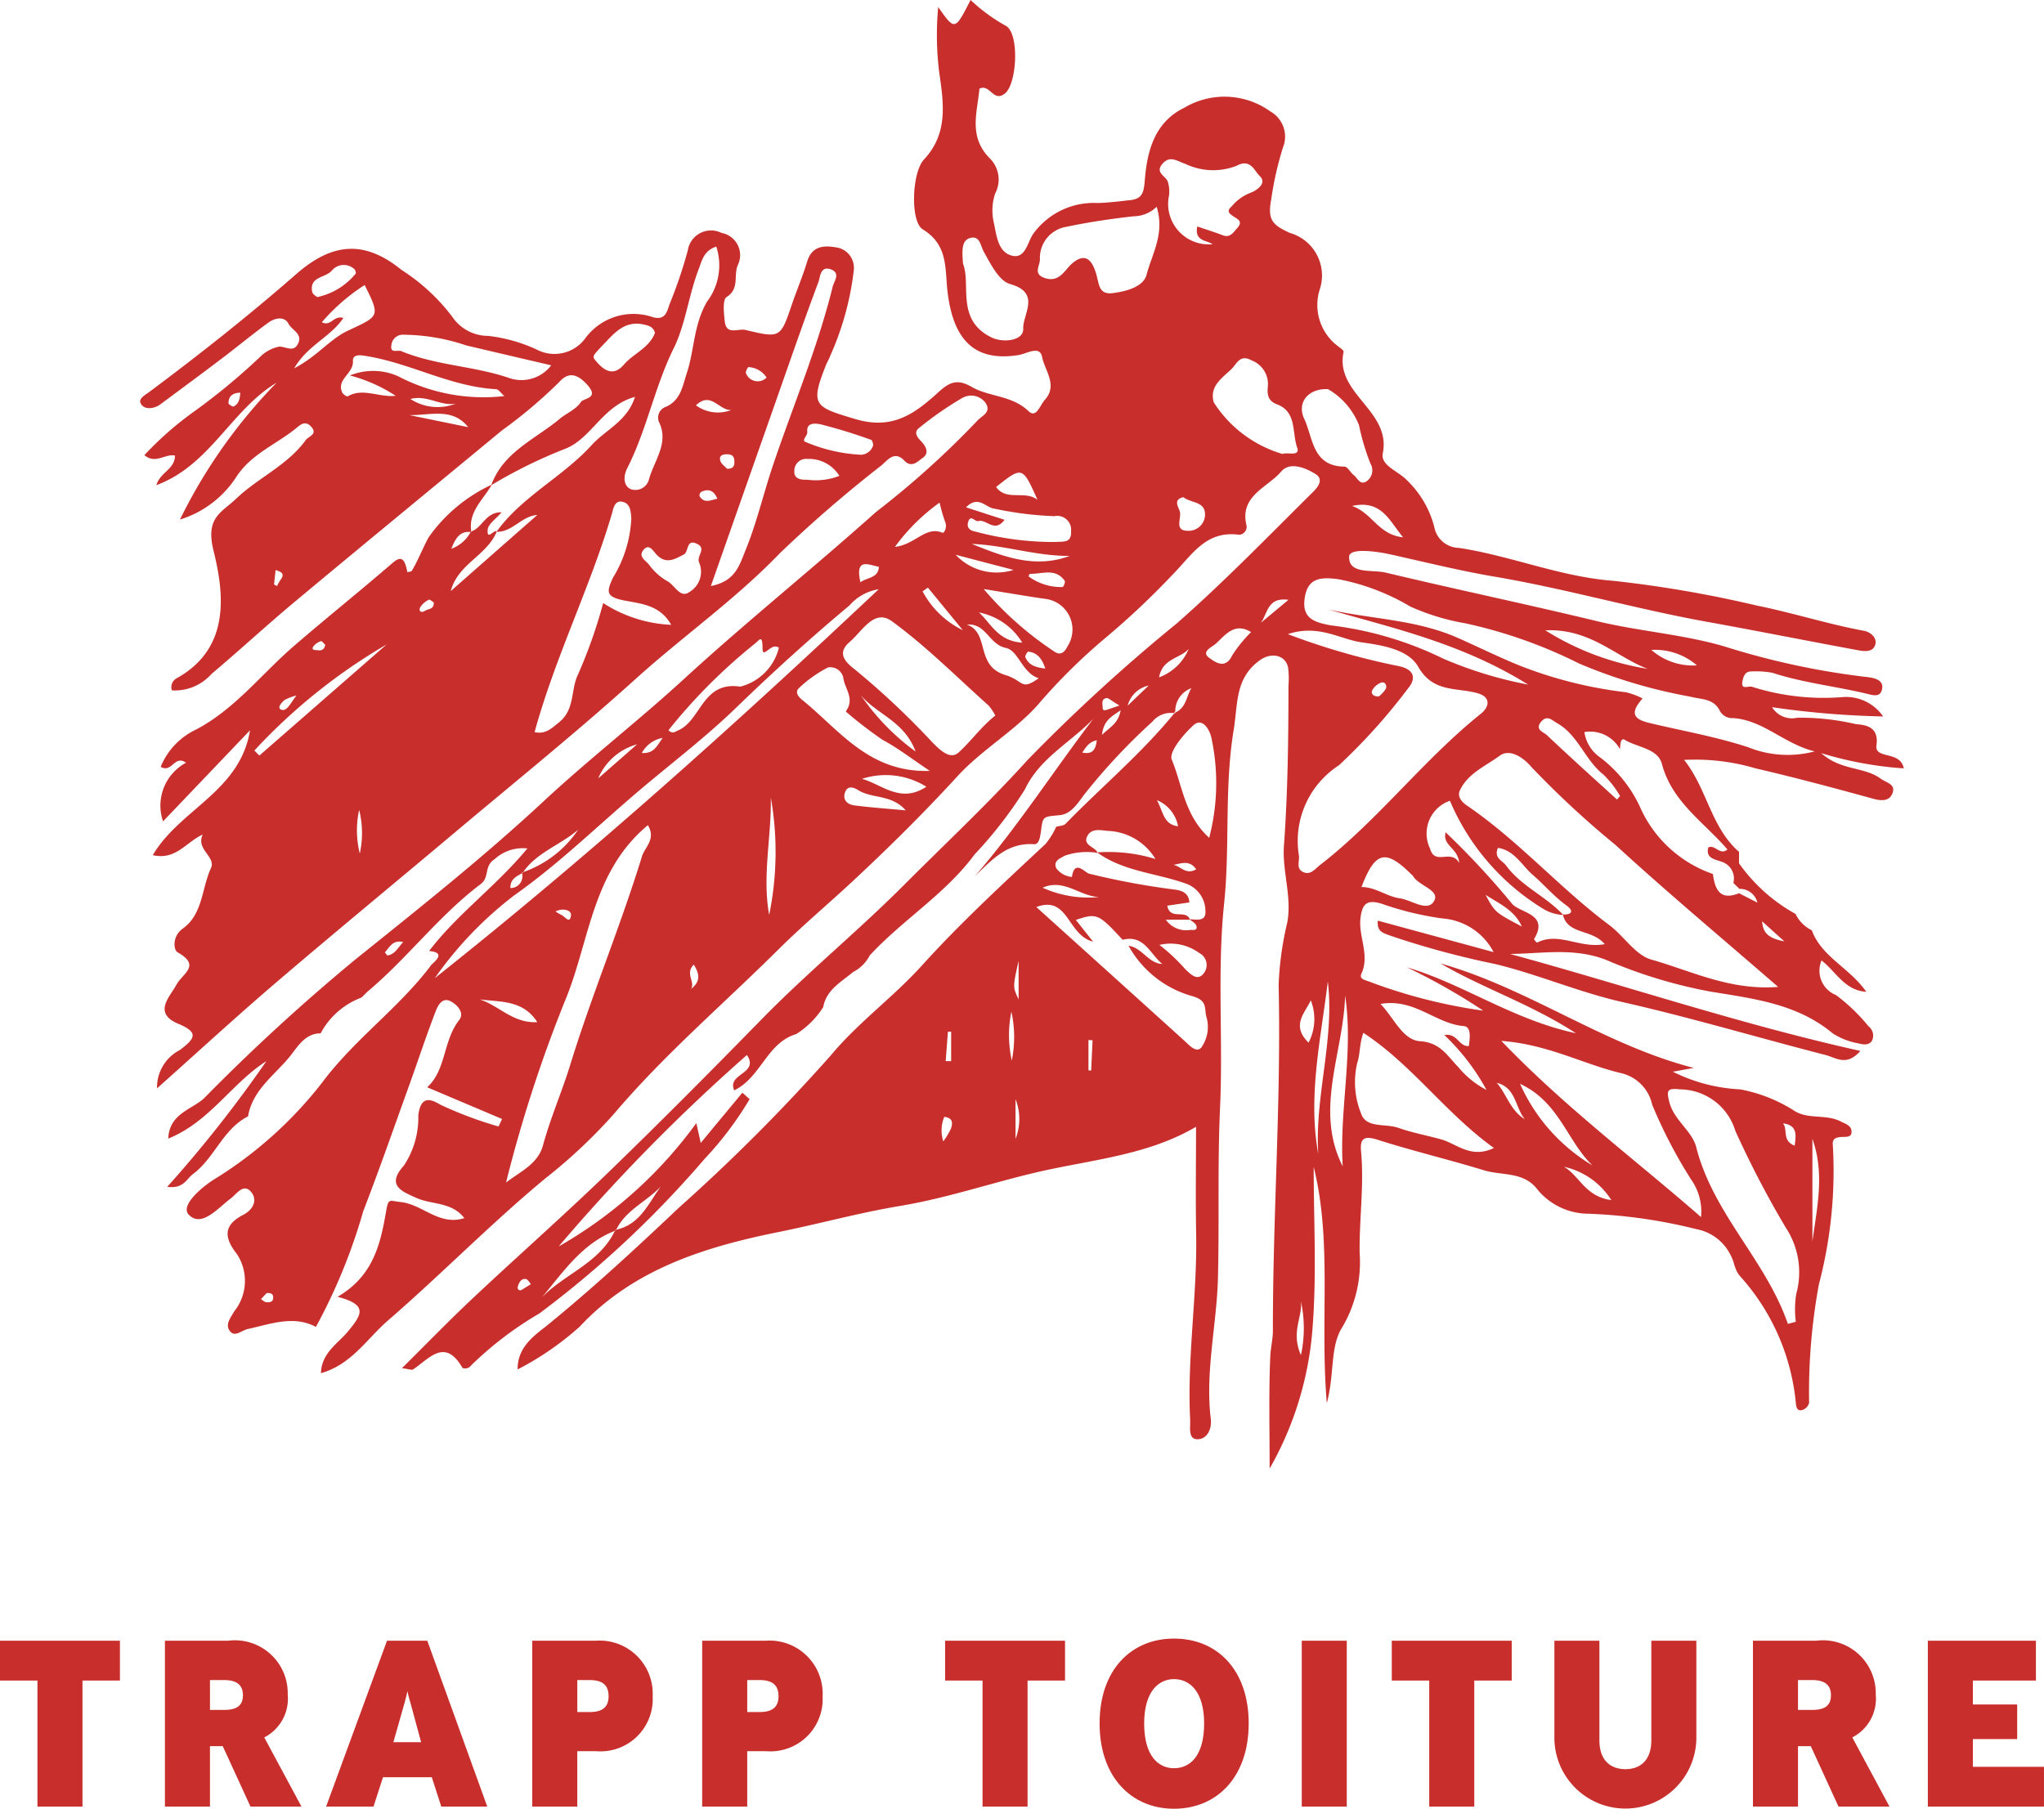 <svg id="Calque_1" data-name="Calque 1" xmlns="http://www.w3.org/2000/svg" viewBox="0 0 90.891 80.466"><defs><style>.cls-1{fill:#c82e2c;}</style></defs><title>logo</title><path class="cls-1" d="M101.022,48.703c-.734-.539-1.77-.348-2.641-1.134A16.207,16.207,0,0,0,102.05,48.246c-.159-.806-1.304-.389-1.216-1.022.123-.883-.553-.909-.926-.947a10.725,10.725,0,0,0-2.595-.284,1.039,1.039,0,0,1-1.121-.468,39.278,39.278,0,0,0,4.937.411,2,2,0,0,0-1.793-.861,10.526,10.526,0,0,1-4.037-.458c-.153-.054-.508.17-.422-.252.044-.216.118-.453.431-.431a3.906,3.906,0,0,1,.907.063c1.328.434,2.713.586,4.064.9.371.086.737.238.809-.204.067-.415-.429-.484-.726-.515a34.055,34.055,0,0,1-6.232-1.338c-1.851-.554-3.833-.684-5.734-1.144-3.121-.754-6.266-1.411-9.389-2.158-.595-.142-1.652.089-1.622-.711.015-.4,1.208-.238,1.848-.095,1.535.341,3.08.726,4.611.985,3.19.541,6.293,1.441,9.469,2.013,2.225.401,4.443.845,6.667,1.255.292.054.693.12.801-.244.093-.313-.227-.562-.495-.612-1.613-.299-3.186-.806-4.776-1.125a52.761,52.761,0,0,0-6.367-1.099c-2.374-.178-4.562-1.114-6.878-1.465a1.135,1.135,0,0,1-1.095-.936,4.385,4.385,0,0,0-1.207-2.065c-.368-.405-1.19-.655-1.081-1.203.382-1.916-2.147-2.642-1.743-4.516.013-.06-.143-.17-.234-.239a2.287,2.287,0,0,1-.813-2.578,1.969,1.969,0,0,0-1.341-2.471c-.748-.344-1.008-.558-.832-1.479a14.689,14.689,0,0,1,.522-2.318,1.286,1.286,0,0,0-.561-1.608,3.495,3.495,0,0,0-3.828-.161c-1.35.658-1.659,1.98-1.758,3.28-.045.588-.178.779-.678.832-.472.05-.944.112-1.417.123a3.323,3.323,0,0,0-2.86,1.37c-.257.357-.337,1.125-.949.971-.606-.153-.684-.869-.791-1.408a2.383,2.383,0,0,1,.047-1.357,1.327,1.327,0,0,0-.251-1.574c-.949-.967-.542-2.042-.449-3.086.467-.239.617.635,1.139.208.539-.441.647-2.705.019-3.014a7.622,7.622,0,0,1-1.552-1.14c-.698,1.37-.698,1.37-1.439.315a13.294,13.294,0,0,0,.045,2.907c.189,1.333.417,2.705-.677,3.871-.545.581-.613,2.767-.06,3.106,1.165.713.977,1.767,1.115,2.849.279,2.188,1.29,3.032,3.134,2.747.391-.06.959-.455,1.064.088.116.602.713,1.253.114,1.909-.206.226-.374.828-.714.499-.739-.713-1.754-.631-2.538-1.085-.663-.384-1.01-.182-1.484.247-1.031.935-2.02,1.681-3.674,1.189-1.83-.545-2.032-.599-1.316-2.406.055-.14.142-.268.189-.41a12.919,12.919,0,0,0,1.045-3.78.921.921,0,0,0-.825-1.049c-.554-.091-1.043-.029-1.246.64-.196.645-.462,1.269-.68,1.908-.509,1.491-.507,1.502-2.062,1.131-.321-.076-.849.247-.92-.369-.043-.371-.107-.978.079-1.094.597-.374.292-.978.507-1.438a1.004,1.004,0,0,0-.731-1.414,1.044,1.044,0,0,0-1.499.771,20.256,20.256,0,0,1-.791,2.345c-.128.307-.161.849-.848.603a2.657,2.657,0,0,0-2.912.955,1.697,1.697,0,0,1-2.073.559,6.979,6.979,0,0,0-2.257-.654,1.925,1.925,0,0,1-1.598-.856A8.691,8.691,0,0,0,35.259,26.085c-1.648-1.34-3.074-1.236-4.689.175-2.103,1.837-4.289,3.568-6.526,5.235-.219.164-.555.325-.358.579.174.224.564.184.84-.021.918-.68,1.837-1.359,2.747-2.049.69-.523,1.358-1.077,2.058-1.586.285-.207.708-.296.892.055.147.281.623.439.436.856-.201.449-.542.153-.853.159a1.684,1.684,0,0,0-.867.476A28.586,28.586,0,0,1,25.873,32.483a14.877,14.877,0,0,0-2.059,1.831c.495.419.918-.073,1.359.02.001.614-.662.738-.827,1.316,2.384-.878,3.332-3.35,5.346-4.557a23.489,23.489,0,0,0-4.297,6.087,4.598,4.598,0,0,0,2.526-1.928c.69-1.031,1.813-1.438,2.695-2.18.179-.151.373-.273.595-.043.343.355-.097.444-.221.614-.812,1.122-2.112,1.672-3.091,2.604-.669.637-1.377.835-1.011,2.318.465,1.88.777,4.33-1.632,5.669a.448.448,0,0,0-.219.543,2.175,2.175,0,0,0,1.762-.732c1.238-1.04,2.423-2.142,3.664-3.177,3.071-2.562,6.162-5.1,9.244-7.648a21.525,21.525,0,0,0,2.564-2.167c.36-.405.748-.41,1.236.132.558.62-.168.586-.281.765-.209.327-.652.506-.941.748-1.078.902-2.507,1.473-3.042,2.937a7.098,7.098,0,0,0-2.783,2.324c-.254.455-.464,1.014-.753,1.498-.027.045-.132.043-.201.062-.116-.624-.278-.737-.657-.409-1.45,1.253-2.948,2.451-4.399,3.705-1.427,1.234-2.587,2.769-4.314,3.692a3.153,3.153,0,0,0-1.598,1.67c.507.296.608-.551,1.127-.182A2.164,2.164,0,0,0,24.643,50.603l3.868-4.051c-.448,2.731-3.118,3.503-4.324,5.554,1.03.233,1.465-.571,2.221-.917-.319.663.6.985.365,1.494-.415.9-.357,2.05-1.25,2.687-.481.343-.417.954-.23,1.06,1.053.593.224.927-.055,1.44-.289.533-1.059,1.258.08,1.734.929.389.758.652.069,1.171a1.864,1.864,0,0,0-1.011,1.702c1.855-1.654,3.565-3.229,5.332-4.739,2.633-2.251,5.309-4.452,7.96-6.682,2.677-2.252,5.403-4.45,7.997-6.794,2.098-1.896,4.42-3.522,6.394-5.573a57.426,57.426,0,0,1,4.519-3.909c.283-.238.586-.687,1.029-.221.329.346.601.025.8-.109.332-.223.164-.526-.068-.767-.169-.175-.325-.389-.074-.58a15.278,15.278,0,0,1,1.905-1.324.797.797,0,0,1,1.044.205c.293.439-.189.585-.379.817a39.411,39.411,0,0,1-4.485,4.039c-2.814,2.518-5.766,4.883-8.548,7.436-2.041,1.872-4.229,3.565-6.259,5.454-2.655,2.47-5.508,4.733-8.338,7.007a87.835,87.835,0,0,0-6.711,6.154c-.53.525-1.575.685-1.619,1.821,1.853-.748,2.826-2.473,4.362-3.443a56.198,56.198,0,0,1-4.407,5.588c.728.098.856-.355,1.14-.565.964-.714,1.332-2.001,2.452-2.568.205-1.209,1.237-1.866,1.919-2.739.298-.382.645-.961,1.31-.954a3.4,3.4,0,0,1,1.816-1.591l.268-.265c1.782-1.492,3.181-3.39,5.043-4.79.393-.296.123-.795.615-1.105a1.85,1.85,0,0,1,1.451-.473c-1.378,1.671-3.094,2.895-4.357,4.544l.011-.003-.015.022c.814.073.164.518.086.623-1.43,1.907-3.399,3.282-4.856,5.233a18.067,18.067,0,0,1-4.808,4.306c-.587.371-1.494,1.166-1.122,1.559.568.599,1.285-.277,1.86-.708.288-.216.578-.709.922-.292.276.334.116.767-.365,1.016-.843.438-.876.976-.273,1.739a2.171,2.171,0,0,1-.115,2.546c-.191.319-.392.581-.218.85.221.342.532.002.81-.059,1.026-.226,2.053-.625,3.037-.095a25.193,25.193,0,0,0,2.102-5.14c.711-1.841,1.361-3.706,2.03-5.563.404-1.121.775-2.255,1.205-3.366.087-.225.283-.601.642-.42.306.154.641.522.394.836-.726.924-.575,2.225-1.426,2.994l3.331,1.411-.157.333a17.35,17.35,0,0,1-2.587-.969c-.476-.291-.871-.371-.981.464a3.859,3.859,0,0,1-.642,2.245c-.798.885-.091,1.144.55,1.435.691.314,1.58.169,2.138.901-1.12.358-1.855-.614-2.837-.716-.512-.053-.537-.188-.645.434-.244,1.405-.556,2.857-2.156,3.781,1.38.359,1.071.797.475,1.529-.436.535-1.191.958-1.212,1.869,1.363-.388,2.044-1.534,2.98-2.344,2.381-2.062,4.584-4.322,7.014-6.333A23.663,23.663,0,0,0,44.688,63.62c2.234-2.639,4.858-4.874,7.297-7.299,1.068-1.062,2.219-2.027,3.318-3.05,1.608-1.497,3.176-3.047,4.659-4.668,1.085-1.185,2.497-1.983,3.556-3.155a25.874,25.874,0,0,1,3.076-3.043,35.172,35.172,0,0,0,2.913-2.747c.882-.883,1.486-2.006,2.991-1.802a.357.357,0,0,0,.328-.395c-.337-1.343.931-1.699,1.539-2.417.376-.444,1.06-.181,1.532.115.401.252.038.639-.105.78-1.996,1.978-3.956,4.001-6.064,5.854a78.204,78.204,0,0,0-6.64,6.078c-1.756,1.944-3.67,3.731-5.513,5.578-2.036,2.04-4.283,3.879-6.307,5.949-2.253,2.304-4.523,4.593-6.84,6.833-1.97,1.905-4.028,3.718-6.025,5.595-1.042.979-2.037,2.009-3.136,3.097.284.033.432.099.503.051.719-.485,1.411-1.416,2.189-.062a.338.338,0,0,0,.299-.029,15.539,15.539,0,0,1,3.118-2.393,45.661,45.661,0,0,0,7.345-6.872A15.167,15.167,0,0,0,50.727,62.958l-.322-.288c-.6.724-1.2,1.447-1.852,2.234l-.196-.881a19.501,19.501,0,0,1-6.121,5.486,82.235,82.235,0,0,1,8.371-8.515c.565.844-.906.816-.565,1.572,1.193-.579,1.452-2.118,2.757-2.502a3.909,3.909,0,0,0,1.2-1.199c.141-.779.801-1.116,1.331-1.563a1.711,1.711,0,0,0,.74-.739c1.467-1.588,3.358-2.725,4.665-4.495a18.553,18.553,0,0,0,2.23-2.883c.666-1.406,2.041-2.092,3.051-3.151-1.777,2.324-3.347,4.783-5.264,6.997.765-.73,1.43-1.491,2.623-1.413.232.015.266-.333.305-.559.086-.713.092-.655.851-.735.512-.054.801-.56,1.094-.937a27.047,27.047,0,0,1,3.014-3.221,1.056,1.056,0,0,1,.948-.379.732.732,0,0,0,.067-.076,1.086,1.086,0,0,1,.715-1.031c-.227.368-.229.876-.718,1.084-0.0.011-.002.022-.002.033-.012-.003-.023-.003-.034-.006-1.46,1.792-3.237,3.273-4.842,4.923-.089.091-.274.088-.414.129a3.402,3.402,0,0,1-.473.764c-1.881,1.757-3.771,3.497-5.503,5.412-1.262,1.396-2.825,2.528-4.026,3.969a81.514,81.514,0,0,1-6.775,6.796c-1.876,1.777-3.802,3.559-5.825,5.208-.525.428-1.361.947-1.346,1.986a13.171,13.171,0,0,0,2.759-1.901c2.404-2.582,5.615-3.558,8.87-4.215,1.795-.363,3.568-.854,5.383-1.156,1.992-.331,3.93-.982,5.901-1.456,2.463-.593,5.042-.759,7.254-2.064,0,1.637-.024,3.207.005,4.776.051,2.751-.408,5.485-.267,8.238.017.333-.1.861.293.882.441.023.682-.425.624-.907-.254-2.112.269-4.19.32-6.295.061-2.519-.022-5.041.093-7.556.138-3.022-.134-6.05.18-9.065.267-2.56.001-5.138.424-7.71.195-1.187.052-2.328,1.184-3.125.482-.34,1.11-.237,1.236.331a3.761,3.761,0,0,1,.018.803c-.002,2.379-.03,4.755-.202,7.133-.081,1.12.358,2.245.151,3.398a14.248,14.248,0,0,0-.387,2.794c.118,5.129-.262,10.248-.255,15.374 0.0.377-.099.762-.115,1.123-.071,1.566-.03,3.138-.03,5.009a14.846,14.846,0,0,0,1.92-6.418c.171-2.323.039-4.668.039-7.004.833,3.366.271,6.801.584,10.51.355-1.335.13-2.518.698-3.394a5.708,5.708,0,0,0,.761-3.301c-.018-1.504.204-3.003.063-4.506-.055-.586.148-.7.743-.51,1.56.498,3.158.876,4.724,1.356.79.242,1.734.051,2.347.817a2.944,2.944,0,0,0,2.242,1.113,23.11,23.11,0,0,1,4.854.687,2.125,2.125,0,0,1,1.527,1.165c.168.293.16.631.41.919A9.794,9.794,0,0,1,97.248,76.463c.019.208.064.404.324.308a.459.459,0,0,0,.267-.308,26.487,26.487,0,0,1,.437-5.277,19.789,19.789,0,0,0,.616-6.21c-.021-.259.137-.312.349-.334.206-.021.531.056.48-.297-.032-.223-.284-.298-.498-.405-.659-.329-1.444-.061-2.073-.485a6.767,6.767,0,0,0-2.382-.933,7.506,7.506,0,0,1-2.988-.784l.929-.17c-3.993-1.024-7.331-3.535-11.255-4.644,1.88,1.105,3.98,1.783,6.018,3.103-2.821-.605-5.007-2.194-7.515-2.931a27.538,27.538,0,0,1,3.392,1.926,23.512,23.512,0,0,1-4.989-1.262c-.206-.096-.552-.11-.428-.384.381-.841-.139-1.638-.042-2.467.078-.658.299-.835.933-.646a13.736,13.736,0,0,0,2.713.658,2.802,2.802,0,0,1,2.274,1.497l-5.149-1.399c-.048.486.229.545.531.659a38.402,38.402,0,0,0,4.657,1.263c1.916.458,3.751,1.26,5.67,1.694,3.036.687,6.015,1.579,9.027,2.352.507.13.952.53,1.572-.174-5.346-1.188-10.416-2.904-15.577-4.312,1.459-.019,2.887-.297,4.316.281a21.645,21.645,0,0,0,4.589,1.391c1.903.314,3.858.535,5.44,1.857a3.085,3.085,0,0,0,1.143.446c.203.057.494.106.616-.14a.52.52,0,0,0-.165-.619A8.136,8.136,0,0,0,99.034,58.328a1.164,1.164,0,0,1-.642-1.538c.648.495,1.021,1.333,1.99,1.393-.756-1.08-1.983-1.544-2.423-2.736a1.574,1.574,0,0,1-.725-.728,7.54,7.54,0,0,1-2.511-2.25l-.001-.512c-1.251-1.085-1.416-2.805-2.441-4.087a9.409,9.409,0,0,1,3.18.377c1.76.406,3.506.877,5.248,1.355.398.109.736.088.852-.294C101.672,48.94,101.261,48.879,101.022,48.703ZM62.893,28.694c.022.532-.888.641-1.411.385-1.601-.783-.9-2.35-1.266-3.274-.049-.618-.061-1.047.319-1.148.436-.115.448.332.614.63.3.536.67,1.28,1.157,1.417C63.702,27.097,62.866,28.04,62.893,28.694ZM27.787,32.15c-.044.024-.234-.092-.234-.143.002-.297.164-.463.525-.47C28.061,31.796,28.022,32.024,27.787,32.15Zm2.077,7.715a2.029,2.029,0,0,0-.153.273l-.133-.072.071-.643C29.866,39.5,30.095,39.567,29.864,39.865ZM32.169,26.083a.689.689,0,0,1,.977-.045c.049.033.056.127.079.185A3.021,3.021,0,0,1,31.509,27.284c-.096-.047-.216-.142-.234-.233C31.135,26.35,31.897,26.442,32.169,26.083Zm-1.695,4.371c.601-1.036,1.613-1.384,2.188-2.24-.444-.133-.543.397-.957.19a8.649,8.649,0,0,1,1.903-1.655c.719,1.436.648,1.37-.783,2.049C32.067,29.158,31.49,29.927,30.473,30.454Zm5.116,2.079c.921.022,1.916-.354,2.621.537Zm.052-.716c.748-.195,1.35.337,2.02.206A2.211,2.211,0,0,1,35.642,31.817Zm-.549-1.013a2.744,2.744,0,0,0-2.142-.033,6.909,6.909,0,0,1,2.036.905c-.743.081-1.455-.371-2.131.024-.038.022-.209-.091-.246-.173-.267-.593.509-.831.477-1.398-.02-.35.417-.251.652-.212,1.943.327,3.707,1.355,5.71,1.464.116.006.222.179.371.307A8.179,8.179,0,0,1,35.093,30.804Zm4.909.069c-1.551-.525-3.238-.548-4.769-1.185-.153-.064-.509.126-.435-.271a.51.51,0,0,1,.537-.458,8.935,8.935,0,0,1,2.779.472c1.21.288,2.422.569,3.789.889A1.663,1.663,0,0,1,40.002,30.873ZM31.32,42.833a.673.673,0,0,1,.344-.244c.042-.016.14.116.191.161-.046.258-.206.258-.356.239C31.417,42.979,31.225,43.001,31.32,42.833Zm-1.273,2.371a2.464,2.464,0,0,1,.528-.201c-.286.382-.433.723-.674.633C29.692,45.559,29.914,45.322,30.047,45.205Zm3.345,6.828a4.228,4.228,0,0,1-.028-1.939A4.244,4.244,0,0,1,33.392,52.032Zm-4.466-4.356-.222-.223a25.514,25.514,0,0,1,5.88-4.718Zm7.374-6.443c-.192.126-.294.007-.225-.146a.931.931,0,0,1,.39-.342c.04-.023.158.086.218.121C36.692,41.188,36.439,41.142,36.299,41.233ZM50.676,30.399a1.02,1.02,0,0,1,.805.465.556.556,0,0,1-.916-.191C50.533,30.618,50.641,30.397,50.676,30.399ZM50.049,34.655c-.008.173-.086.267-.323.268-.091-.104-.272-.222-.308-.374-.059-.247.157-.281.352-.271C50.012,34.29,50.058,34.45,50.049,34.655Zm-.135-2.349a1.652,1.652,0,0,1-1.573-.206C49.005,31.451,49.377,32.35,49.913,32.306Zm-2.557-2.756c.514-1.042.662-2.358,1.106-3.512.143-.371.218-.811.781-.999a2.671,2.671,0,0,1-.409,2.445c-.608,1.038-.558,2.155-.907,3.199-.181.541-.254,1.173-.906,1.475a.511.511,0,0,0-.3.739c.405.903-.242,1.67-.467,2.481a.625.625,0,0,1-.819.448c-.38-.183-.285-.667-.16-.912C46.151,33.2,46.497,31.292,47.356,29.55Zm-3.072-.219c.476-.505.93-1.006,1.737-.826.236.053.421.109.496.37-.252.673-.952.915-1.386,1.417-.467.539-.885.263-1.247-.173C43.713,29.913,43.73,29.918,44.284,29.331ZM37.436,40.362c.332-1.229,1.594-1.565,2.042-2.638-.004-0-.008.001-.012.001l.014-.017-.006-.01c-.141-.051-.44.428-.394-.076.022-.245.359-.461.616-.764-.707-.02-.858.695-1.348.851l.003.028-.02-.022.02.022c-.011-.002-.02-0-.031-.002a1.579,1.579,0,0,1-.858.744c.202-.518.409-.792.858-.744l.011-.02.017-.006-.003-.022-.005.006c-.014.013-.031.022-.045.034.017-.014.034-.027.05-.042-.121-.864.536-1.391.908-2.042l-.013.008.022-.022-.009.014a21.735,21.735,0,0,1,3.309-1.625c1.149-.475,1.637-1.905,3.066-2.294-.336,1.079-1.307,1.461-1.926,2.144-1.28,1.412-3.068,2.262-4.208,3.824l-.007.027-.003-.005-.005.011c.718.008,1.087-.692,1.808-.751Q39.361,38.667,37.436,40.362Zm6.779.532a21.958,21.958,0,0,1-1.172,3.294c-.262.67-.112,1.469-.799,2.017-.335.267-.586.533-1.079.429.914-3.341,2.467-6.425,3.438-9.714.058-.198.108-.609.468-.532.346.074.369.408.395.731a5.518,5.518,0,0,1-.823,2.658c-.238.546-.359.815.413.982.758.164,1.66.171,2.184,1.103A6.069,6.069,0,0,1,44.215,40.894Zm3.848-.502c-.425.33-.664-.312-1.009-.479a2.6,2.6,0,0,1-.803-.731c-.181-.204-.453-.352-.273-.613.259-.374.461.01.605.164.423.45.804.215,1.215.001.234-.122.096-.713.591-.474.433.209-.019.525.084.811A1.042,1.042,0,0,1,48.063,40.392Zm.436-4.256a.205.205,0,0,1,.073-.185c.339-.164.576-.05.719.304C49.008,36.304,48.711,36.491,48.498,36.136Zm3.269-1.378c-.426,1.263-.723,2.565-1.231,3.806-.276.675-.452,1.36-1.534,1.573.959-2.728,1.881-5.351,2.804-7.974.654-1.858,1.294-3.721,1.986-5.566.073-.195.073-.712.539-.547.459.163.148.531.09.767C53.751,29.536,52.66,32.114,51.768,34.758Zm1.513.648c-.272.019-.592-.043-.565-.372a.526.526,0,0,1,.584-.551,1.591,1.591,0,0,1,1.418.754A2.9,2.9,0,0,1,53.281,35.407Zm2.931-1.502a.597.597,0,0,1-.516.394,7.178,7.178,0,0,1-2.447-.555c-.259-.063.059-.288.042-.456-.028-.269.099-.441.585-.345a23.115,23.115,0,0,1,2.254.693C56.175,33.645,56.238,33.831,56.211,33.905ZM34.617,56.568c-.041-.054-.113-.133-.106-.141.203-.227.35-.568.808-.455C35.082,56.233,34.95,56.521,34.617,56.568ZM29.227,71.988c-.08-.008-.152-.088-.228-.136l.247-.266c.232-.029.293.068.296.187C29.548,71.989,29.376,72.003,29.227,71.988Zm11.339-.534c-.154.024-.17-.098-.14-.188.056-.164.145-.344.357-.307.084.015.147.147.219.226ZM44.735,68.815c.007-.014.015-.027.022-.042l.011.011-.011-.011c.014-.003.026-.007.04-.01.422-.88,1.358-1.251,1.984-1.927-.553.751-.917,1.695-1.984,1.927-.005.011-.013.02-.018.032-.015.006-.028.014-.043.02-.69,1.437-2.226,1.907-3.249,2.962C42.441,70.642,43.283,69.375,44.735,68.815ZM66.61,45.121c.079-.005.165.091.561.33-.291.098-.439.152-.59.198-.189.058-.15-.107-.161-.19C66.4,45.307,66.406,45.133,66.61,45.121Zm-1.091,2.422c.168-.246.294-.47.646-.547C66.11,47.405,65.991,47.636,65.519,47.544Zm.875-.789c.079-.65.418-.802.832-1.094C67.123,46.241,66.78,46.389,66.394,46.755Zm1.143-1.298a1.232,1.232,0,0,1,.935-.894Zm1.398-1.261c.152-.853.968-.841,1.318-1.266A2.272,2.272,0,0,1,68.936,44.196ZM59.544,59.96l.144-.004V61.267l-.243-.001Zm.14,4.296a3.08,3.08,0,0,1-.346.579,1.569,1.569,0,0,1,.045-1.09C59.803,63.798,59.744,64.055,59.684,64.256Zm2.7-3.015a5.221,5.221,0,0,1-.017-2.174A5.247,5.247,0,0,1,62.384,61.242Zm.304-4.439v1.716C62.427,57.973,62.427,57.973,62.688,56.803ZM62.551,64.725V62.959A2.416,2.416,0,0,1,62.551,64.725Zm7.227-13.904c-.641-.084-.639-.591-.939-1.161A1.563,1.563,0,0,1,69.778,50.821Zm.805,1.914c-.451.266-.703-.149-1.009-.196C69.922,52.473,70.29,52.309,70.583,52.735ZM64.749,52.127a3.004,3.004,0,0,1,1.454-.122l-.013-.011-.011-.01.014-0c-.132-.266-.684-.323-.438-.748.181-.312.514-.252.875-.211a2.595,2.595,0,0,1,2.143,1.252,7.015,7.015,0,0,0-2.58-.293l.007.015c1.176.84,2.624.904,3.929,1.373a1.291,1.291,0,0,1,.864,1.156c.056.563-.367.434-.691.429l.008.017c.106.089.255.167.283.276.062.239-.165.169-.288.184a1.106,1.106,0,0,1-1.07-.456c.404,0,.74,0,1.076-0l-0-0,0,0-.024-.021.014.001c-.185-.456-.876.061-1.004-.605l.984-.145c-.026-.462-.41-.537-.641-.57a33.211,33.211,0,0,1-3.822-.71c-.176-.046-.647-.651-.759.147a.98.98,0,0,1-.693-.381C64.217,52.372,64.505,52.26,64.749,52.127Zm6.184,5.218c-.284.387-.586.067-.83-.163a8.172,8.172,0,0,0-1.154-1.084,2.151,2.151,0,0,1,1.773.362A.596.596,0,0,1,70.933,57.345Zm-4.665-3.375a4.972,4.972,0,0,1-2.513-.416C64.708,53.131,65.405,53.936,66.268,53.97Zm-.354,7.715-.12-.007V60.329l.182.008ZM70.805,60.673c-.237.235-.532-.12-.759-.325Q66.771,57.384,63.475,54.414c1.439-.538,1.36,1.237,2.525,1.54l-.767-.968c.936-.312,1.002-.283,2.08.884.957-.245,1.222.638,1.763,1.075-.631-.031-.896-.73-1.499-.807a4.679,4.679,0,0,0,2.852,2.243c.608.18.531.456.592.857A1.591,1.591,0,0,1,70.805,60.673Zm.357-9.339c-1.1-.996-1.195-2.347-1.664-3.477-.139-.334.518-1.127.969-1.533.34-.306.641.051.779.493A9.619,9.619,0,0,1,71.162,51.334Zm1.012-8.095c-.309.653-.82.226-1.004.096-.389-.274.104-.474.27-.621.434-.383.83-.986,1.586-.529A6.039,6.039,0,0,0,72.174,43.238ZM97.986,64.722c.56,1.582.195,3.077,0,4.571ZM92.849,43.665a2.803,2.803,0,0,1-2.024-.687A2.842,2.842,0,0,1,92.849,43.665Zm-2.183.156a12.159,12.159,0,0,1-4.557-1.715C88.104,42.014,89.239,43.28,90.665,43.822ZM79.784,37.97c-1.111-.12-1.363-1.082-2.271-1.395C78.82,36.292,79.148,37.197,79.784,37.97ZM63.528,36.3c-.565-.436-1.378.077-1.842-.568C62.856,34.805,62.856,34.805,63.528,36.3Zm-1.93.392a15.265,15.265,0,0,0,2.684.337.615.615,0,0,1,.738.66c.031.556-.353.458-.686.488a13.314,13.314,0,0,1-3.567-.462c-.311-.056-.398-.225-.311-.463.109-.299.291.037.445-.005.361-.099.714.546,1.161-.056-.57-.184-1.1-.356-1.713-.554C60.902,36.078,61.222,36.651,61.599,36.693ZM60.604,38.263c1.472.055,2.882.548,4.356.533C63.423,39.374,62.007,38.831,60.604,38.263Zm4.04,1.918a2.439,2.439,0,0,1-1.515-.475c.033-.068.045-.113.055-.113.539.017,1.144-.277,1.556.315C64.775,39.957,64.685,40.178,64.644,40.181Zm-2.18-.761a2.5,2.5,0,0,1-2.575-.674Zm-2.257,2.681a4.023,4.023,0,0,1-1.79-1.731l.238-.162ZM59.175,36.426a7.45,7.45,0,0,0,.25.87c.094.225-.045.502-.127.469-.753-.308-1.18.517-2.11.631A8.707,8.707,0,0,1,59.175,36.426Zm-2.7,2.854c-.031.519-.519.458-.821.691C55.4,38.846,56.021,39.2,56.474,39.28Zm-5.54,3.441c.247-.196.358-.447.366.185.007.518.382-.291.727-.025a2.367,2.367,0,0,1-1.717,1.73c-1.696-.255-1.734,1.507-2.767,1.948-.139.06-.254.167-.426-.011A24.808,24.808,0,0,1,50.934,42.72Zm-4.076,4.17c-.272.388-.397.701-.927.672A1.321,1.321,0,0,1,46.859,46.891Zm-1.138.287L43.993,48.692A2.635,2.635,0,0,1,45.721,47.177Zm-5.114,5.733c-.001-.011-.001-.021-.002-.032.018-.006.035-.013.053-.019.607-.882,1.668-1.211,2.443-1.887A4.853,4.853,0,0,1,40.658,52.859c-.01.014-.021.025-.031.04l-.01-.009.01.009-.02.011a.526.526,0,0,1-.517.659C40.073,53.178,40.352,53.054,40.607,52.91ZM38.725,58.522c.927.119,1.931.022,2.559,1.009C40.222,59.601,39.569,58.789,38.725,58.522Zm7.214-6.36c-.961,3.128-2.229,6.149-3.193,9.28-.367,1.194-.879,2.357-1.21,3.577-.222.818-.995,1.153-1.64,1.646A60.968,60.968,0,0,1,42.573,58.447c1.046-2.595,1.173-5.64,3.631-7.675C46.575,51.4,46.067,51.743,45.939,52.162Zm-3.843,2.445c.336-.163.716-.058.687.178-.05.417-.281.028-.431-.023A1.456,1.456,0,0,1,42.096,54.607Zm6.024,3.452c.203-.305-.278-.684.122-1.084C48.522,57.409,48.533,57.738,48.12,58.059Zm3.476-3.295c-.317-1.745.108-3.481.072-5.227A13.912,13.912,0,0,1,51.596,54.764ZM36.728,57.575a16.73,16.73,0,0,1,3.525-3.677c1.94-1.367,3.634-3.019,5.43-4.553,1.479-1.263,3.041-2.439,4.435-3.789,1.633-1.582,3.311-3.105,5.053-4.561a2.179,2.179,0,0,1,1.295-.716C50.037,46.337,43.562,52.152,36.728,57.575Zm18.654-7.683c-.268-.035-.517-.206-.426-.534.102-.368.376-.283.61-.138.615.381,1.472.174,2.103.894C56.818,50.035,56.097,49.985,55.382,49.892Zm.342-1.18a3.401,3.401,0,0,1,2.862.352C57.427,49.822,56.623,48.962,55.724,48.712ZM53.094,45.225c-.174-.141-.394-.359-.156-.568a5.608,5.608,0,0,1,1.276-.901.596.596,0,0,1,.677.445c.049.455.448.857.208,1.351-.029.06-.098.164-.094.167a18.508,18.508,0,0,0,1.631,1.257c.686.365,1.307.851,2.103,1.382C56.045,48.447,54.734,46.558,53.094,45.225Zm2.568-.247c.677.847,1.944,1.154,2.446,2.521A10.313,10.313,0,0,1,55.662,44.978ZM60.024,47.536c-.373.341-.818-.091-1.155-.431a35.528,35.528,0,0,0-3.481-3.273c-.405-.312-.795-.714-.214-1.206.554-.469,1.089-1.5,1.878-.924,1.533,1.119,2.885,2.484,4.307,3.754a2.429,2.429,0,0,1,.293.44C61.025,46.392,60.577,47.031,60.024,47.536Zm2.081-3.44c-1.37-.411-.678-1.868-1.716-2.245.862-.069.964.875,1.735,1.039.562.119.721,1.118,1.457,1.347C62.776,44.814,62.918,44.341,62.105,44.097Zm-1.18-2.785a2.905,2.905,0,0,1,1.925,1.344C61.765,42.584,61.462,41.8,60.925,41.311Zm2.063,1.992c-.025-.058.092-.253.129-.249.409.045.614.318.759.752C63.465,43.758,63.144,43.669,62.988,43.303Zm1.931-.581c-.116.191-.269.615-.685.301A14.865,14.865,0,0,1,61.135,40.27c1.12.18,1.92.321,2.724.435A1.374,1.374,0,0,1,64.919,42.722ZM68.38,26.286c-.143.549-.912.746-1.507.823-.653.084-.603-.453-.748-.898-.126-.388-.377-1.009-1.061-.419-.333.287-.555.856-1.201.649-.544-.175-.235-.525-.227-.824a1.399,1.399,0,0,1,1.176-1.457c.988-.209,1.992-.357,2.996-.469a1.482,1.482,0,0,0,1.019-.423C69.197,24.461,68.62,25.361,68.38,26.286ZM70.221,37.68c-.654.003-.257-.579-.372-.884-.086-.228-.275-.512.165-.611.305.248.891.188.957.667A.728.728,0,0,1,70.221,37.68ZM69.353,22.895a1.433,1.433,0,0,0-.043-.777c-.127-.237-.547-.379-.233-.753.34-.406.671-.118,1.021-.007a2.858,2.858,0,0,0,2.29.085c.617-.338.795.248,1.012.448.366.337-.145.655-.382.749a1.996,1.996,0,0,0-.856.614c-.161.128-.192.256-0.0.384.172.156.562.231.246.579-.167.184-.308.449-.651.316-.364-.141-.738-.256-1.125-.389-.128.665.403.598.682.789A1.803,1.803,0,0,1,69.353,22.895Zm5.067,11.367a5.455,5.455,0,0,1-3.056-2.297c-.2-.713.367-1.074.783-1.472.235-.225.378-.687.899-.393A1.123,1.123,0,0,1,73.771,31.25c-.032.346-.018.646.413.808.882.332.656,1.264.89,1.918C75.224,34.395,74.639,34.17,74.419,34.262Zm.967-1.565c-.335-.71.172-1.361,1.061-1.317a3.23,3.23,0,0,1,1.375,1.597,10.162,10.162,0,0,0,.51,1.713.591.591,0,0,1-.209.811c-.268.138-.37-.173-.533-.298-.15-.115-.275-.377-.413-.378C75.743,34.81,75.787,33.548,75.387,32.697ZM73.457,41.774c.31-.402.277-1.155,1.231-1.024C74.229,41.132,73.843,41.453,73.457,41.774Zm1.785,32.567c-.46-1.044.086-1.694-.003-2.405A5.629,5.629,0,0,1,75.242,74.341Zm.34-13.897c-.789-.768-.166-1.303.098-1.883A2.274,2.274,0,0,1,75.582,60.443Zm.43,4.95c-.47-2.585.118-5.109.425-7.67C76.747,60.296,75.851,62.81,76.012,65.394Zm1.087.55c-1.275-2.516.039-5.057.108-7.596C77.588,60.87,76.947,63.407,77.099,65.944Zm7.887-3.667c1.747.807,2.097,2.56,3.22,3.629A8.033,8.033,0,0,1,84.986,62.277Zm1.947,3.687a3.351,3.351,0,0,1,2.111,1.483C87.879,67.296,87.617,66.346,86.933,65.963Zm10.264-.938c-.584-.229-.287-.716-.521-.992C97.325,64.117,97.262,64.547,97.197,65.026Zm-5.091-2.503A2.593,2.593,0,0,1,94.557,64.364a43.923,43.923,0,0,0,2.246,4.311,3.603,3.603,0,0,1,.464,2.945,4.365,4.365,0,0,0-.019,1.238l-.353.095c-.971-2.825-3.324-4.895-4.076-7.862-.181-.715-.987-1.193-1.195-2.001C91.49,62.565,91.524,62.457,92.106,62.523Zm-2.645-.726A1.834,1.834,0,0,1,90.859,63.199,21.607,21.607,0,0,0,92.609,66.557a2.454,2.454,0,0,1,.424,1.645c-2.993-2.607-6.07-4.908-8.88-7.835C86.221,60.52,87.772,61.392,89.461,61.797Zm-4.261,2.053c-.641-.38-.804-1.099-1.248-1.619C84.819,62.451,84.759,63.328,85.2,63.85Zm-2.723-4.143c.359.03.274.553.231.889-.444.035-.511-.592-1.088-.489a9.856,9.856,0,0,1,1.874,2.441,4.05,4.05,0,0,1-1.254-1.015c-.47-.474-.784-1.092-1.697-1.152-.776-.051-1.144-1.009-1.763-1.658C80.295,58.46,81.23,59.604,82.477,59.707Zm-4.459.301c2.178,1.429,3.646,3.57,5.805,5.122-1.007.487-1.652-.179-2.305-.37-.635-.185-1.31-.301-1.946-.527-.568-.202-1.439.032-1.655-.637a3.699,3.699,0,0,1-.172-2.244C77.882,60.941,77.835,60.524,78.018,60.007ZM76.096,52.541c-.24.186-.441.486-.784.301-.293-.157-.122-.479-.161-.727A4.006,4.006,0,0,1,76.931,48.109a26.193,26.193,0,0,0,3.069-3.413c.406-.483.236-.845-.352-.986a31.199,31.199,0,0,1-4.988-1.434c1.362-.455,2.311.228,3.293.367.854.121,2.056.296,2.505,1.085.671,1.178,1.733.904,2.667,1.185.581.175.483.611.125.898C80.685,47.864,78.695,50.526,76.096,52.541Zm2.318-7.771a.754.754,0,0,1,.391-.336c.19-.063.269.143.214.267a1.344,1.344,0,0,1-.312.346C78.425,45.057,78.351,44.888,78.414,44.77Zm2.752,9.37c-.284.52-1.008-.043-1.531-.115-.576-.079-1.072-.501-1.701-.502.607-1.592,1.069-1.699,2.211-.57a.452.452,0,0,1,.081.081C80.485,53.48,81.431,53.654,81.166,54.139Zm2.288-.267c.642.411,1.282.682,1.611,1.407C83.871,54.649,83.871,54.649,83.454,53.872Zm2.292,2.124c-.015.008-.149-.14-.137-.16.665-1.101-.553-1.147-.953-1.539a36.426,36.426,0,0,0-2.979-3.209c-.161.592.556.693.602,1.364-.355-.646-1.079.138-1.293-.634a1.539,1.539,0,0,1,.882-2.132,10.365,10.365,0,0,0,4.195,4.835,1.89,1.89,0,0,0,.832.243l-.006-.018-0-0.0.002-0c-.766-.817-1.854-1.261-2.528-2.183-.16-.219-.556-.325-.361-.782.74.107,1.083.803,1.552,1.204.495.424.933.949,1.483,1.347.32.232.303.419-.146.414l.022.021-.018-.002c.218.885,1.28.613,1.856,1.297C87.647,56.277,86.695,55.498,85.746,55.996Zm5.076.753c-.711-.202-1.221-1.051-1.873-1.538C86.74,53.563,84.914,51.458,82.627,49.902c-.222-.151-.45-.395-.317-.678.356-.759,1.151-1.083,1.771-1.541.443-.327,1.045.073,1.396.487a40.844,40.844,0,0,0,3.748,3.477c2.314,2.124,4.728,4.14,7.236,6.318C94.329,58.137,92.609,57.256,90.822,56.75ZM85.932,46.162c.267-.306.479-.051.689.066.954.53,1.25,1.66,2.09,2.31a4.597,4.597,0,0,1,.723.938l-.139.155c-1.043-.952-2.094-1.896-3.12-2.867C86.033,46.631,85.617,46.522,85.932,46.162Zm10.804,9.777c-.754-.139-.952-.415-.987-.89C96.008,55.282,96.266,55.514,96.736,55.939Zm-2.528-4.086c-.338.284-.553-.238-.851-.09-.136.502.345.536.58.632a.78.78,0,0,1,.534.944l.267.266a.801.801,0,0,1,.802.613l-.818-.419c-.849.342-1.07-.169-1.161-.856a5.514,5.514,0,0,1-3.176-2.835,5.851,5.851,0,0,0-1.853-2.36,1.658,1.658,0,0,1-.685-1.116,1.513,1.513,0,0,1,1.572.744l.011.008c.013-.18.021-.52.209-.408.566.34,1.473.389,1.651,1.062C91.739,49.742,93.164,50.637,94.208,51.853Zm.913-4.55c-1.436-.469-2.908-.724-4.363-1.072-.555-.133-.931-.33-.448-.945.04-.051.08-.102.12-.153a3.388,3.388,0,0,0-.733-.272,18.981,18.981,0,0,1-4.669-1.163c-.959-.383-1.89-.85-2.833-1.265-1.85-.813-3.822-.821-5.736-1.255,2.948.85,5.955,1.515,8.886,3.342A18.024,18.024,0,0,1,81.579,43.37a15.56,15.56,0,0,0-5.006-1.484c-.76-.14-1.276-.319-1.169-1.172.119-.939.693-.996,1.538-.875A9.898,9.898,0,0,1,80.106,41.049a10.14,10.14,0,0,0,2.45.746,21.363,21.363,0,0,1,5.052,1.786,23.134,23.134,0,0,0,4.941,1.474c.509.136,1.051.069,1.33.65a.622.622,0,0,0,.579.305c1.341.088,2.269,1.147,3.627,1.481A4.701,4.701,0,0,1,95.121,47.303Z" transform="translate(-17.393 -14.072)"/><path class="cls-1" d="M21.061,88.815v5.607H19.058V88.815H17.393V87.044h5.333v1.771Z" transform="translate(-17.393 -14.072)"/><path class="cls-1" d="M28.532,94.423,27.299,91.735h-.569v2.688H24.727V87.044h2.814A2.351,2.351,0,0,1,30.187,89.437a1.934,1.934,0,0,1-1.043,1.908l1.655,3.078ZM27.362,88.794h-.632v1.328h.632c.632,0,.833-.253.833-.654C28.195,89.079,27.995,88.794,27.362,88.794Z" transform="translate(-17.393 -14.072)"/><path class="cls-1" d="M37.016,94.423l-.422-1.307H34.423l-.422,1.307H31.893l2.709-7.378h1.792l2.667,7.378Zm-1.36-4.574c-.074-.232-.148-.559-.148-.559s-.063.306-.137.559l-.485,1.707h1.233Z" transform="translate(-17.393 -14.072)"/><path class="cls-1" d="M43.885,91.956h-.822v2.466H41.061V87.044h2.824a2.362,2.362,0,0,1,2.53,2.477A2.323,2.323,0,0,1,43.885,91.956ZM43.612,88.794h-.548v1.423h.548c.559,0,.843-.211.843-.706C44.455,89.026,44.191,88.794,43.612,88.794Z" transform="translate(-17.393 -14.072)"/><path class="cls-1" d="M51.442,91.956h-.822v2.466H48.617V87.044h2.825a2.362,2.362,0,0,1,2.53,2.477A2.323,2.323,0,0,1,51.442,91.956ZM51.168,88.794h-.548v1.423h.548c.559,0,.843-.211.843-.706C52.011,89.026,51.747,88.794,51.168,88.794Z" transform="translate(-17.393 -14.072)"/><path class="cls-1" d="M63.086,88.815v5.607H61.084V88.815h-1.665V87.044h5.333v1.771Z" transform="translate(-17.393 -14.072)"/><path class="cls-1" d="M69.599,94.517c-1.897,0-3.31-1.413-3.31-3.794,0-2.393,1.413-3.774,3.31-3.774,1.908,0,3.32,1.381,3.32,3.774C72.919,93.105,71.506,94.517,69.599,94.517Zm0-5.765c-.685,0-1.328.548-1.328,1.971,0,1.465.643,1.992,1.328,1.992.696,0,1.339-.527,1.339-1.992C70.937,89.3,70.294,88.752,69.599,88.752Z" transform="translate(-17.393 -14.072)"/><path class="cls-1" d="M75.278,94.423V87.044h2.002v7.378Z" transform="translate(-17.393 -14.072)"/><path class="cls-1" d="M82.95,88.815v5.607H80.947V88.815H79.282V87.044h5.333v1.771Z" transform="translate(-17.393 -14.072)"/><path class="cls-1" d="M92.825,91.408a3.157,3.157,0,0,1-6.313,0V87.044h2.002v4.427c0,.928.527,1.286,1.16,1.286.622,0,1.149-.358,1.149-1.286V87.044h2.002Z" transform="translate(-17.393 -14.072)"/><path class="cls-1" d="M99.147,94.423,97.914,91.735h-.569v2.688H95.342V87.044h2.814A2.351,2.351,0,0,1,100.802,89.437a1.934,1.934,0,0,1-1.043,1.908l1.655,3.078ZM97.977,88.794h-.632v1.328h.632c.632,0,.833-.253.833-.654C98.81,89.079,98.61,88.794,97.977,88.794Z" transform="translate(-17.393 -14.072)"/><path class="cls-1" d="M103.119,94.423V87.044h4.806v1.771h-2.804v1.065h1.971v1.539h-1.971v1.233h3.162v1.771Z" transform="translate(-17.393 -14.072)"/></svg>